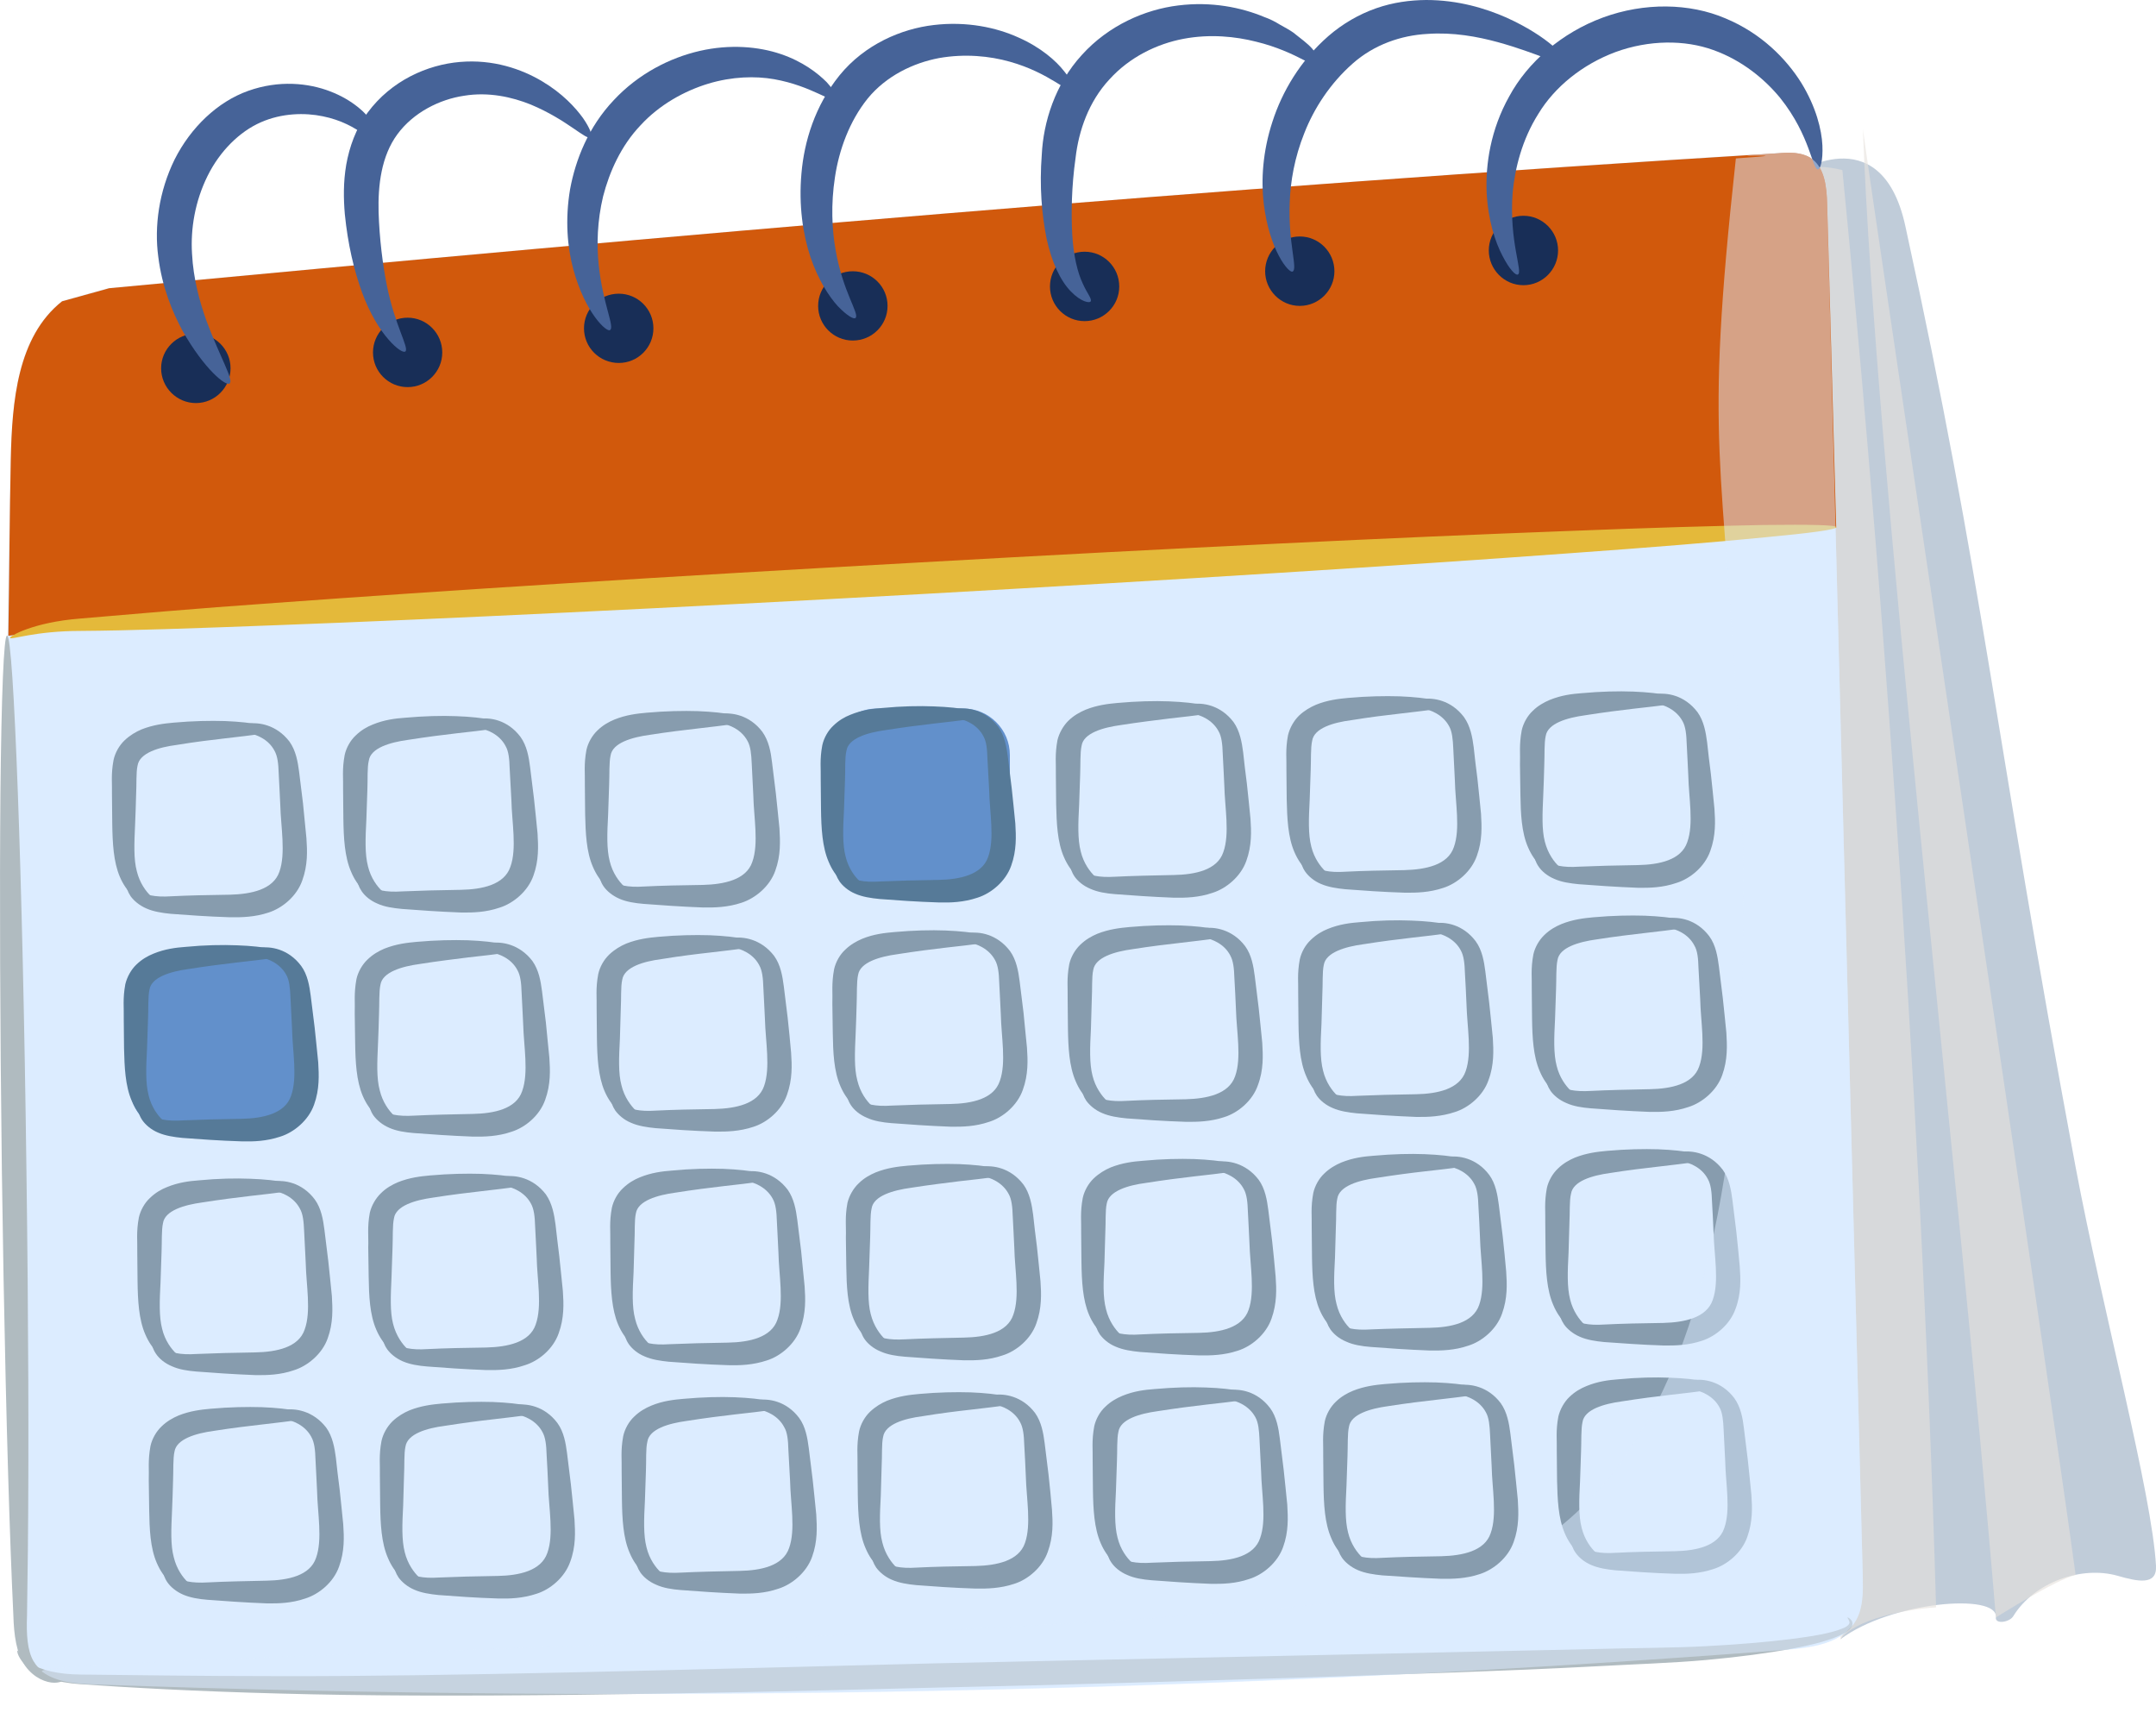 <svg width="15" height="12" viewBox="0 0 15 12" fill="none" xmlns="http://www.w3.org/2000/svg">
<path d="M12.804 11.404C13.152 11.141 13.906 11.078 13.886 11.252C13.88 11.301 13.981 11.286 14.007 11.243C14.151 11.008 14.48 10.89 14.733 10.962C14.869 11.001 15.008 11.033 15 10.893C14.973 10.392 14.628 9.116 14.44 8.115C13.87 5.062 13.805 4.085 13.256 1.572C13.084 0.782 12.446 1.241 12.536 1.187C12.475 4.543 12.693 7.9 12.883 11.251L12.804 11.405V11.404Z" fill="#C0CCD9"/>
<g style="mix-blend-mode:multiply" opacity="0.6">
<path d="M13.47 11.182C13.361 7.379 13.047 3.502 12.818 1.183C12.702 1.155 12.597 1.15 12.537 1.187C12.476 4.543 12.615 8.054 12.805 11.405C12.903 11.263 13.265 11.194 13.47 11.182Z" fill="#E6E1DC"/>
</g>
<g style="mix-blend-mode:multiply" opacity="0.6">
<path d="M12.961 0.9C13.047 3.255 13.626 8.107 13.886 11.252C13.886 11.252 14.31 10.984 14.441 10.957C14.262 9.62 13.056 1.605 12.961 0.9Z" fill="#E6E1DC"/>
</g>
<path d="M0.759 2.004C4.778 1.626 8.346 1.314 12.375 1.064C12.45 1.06 12.53 1.057 12.594 1.096C12.695 1.159 12.709 1.298 12.712 1.417C12.795 4.603 12.877 7.789 12.96 10.973C12.962 11.075 12.963 11.182 12.914 11.27C12.824 11.429 12.614 11.461 12.432 11.475C8.519 11.775 4.588 11.855 0.667 11.716C0.537 11.711 0.4 11.704 0.296 11.626C0.14 11.511 0.119 11.289 0.114 11.096C0.029 8.463 0.017 5.827 0.075 3.192C0.084 2.793 0.119 2.341 0.432 2.094L0.759 2.003V2.004Z" fill="#DCECFF"/>
<path d="M1.836 6.639H1.225C1.047 6.639 0.903 6.784 0.903 6.962V7.556C0.903 7.735 1.047 7.879 1.225 7.879H1.836C2.015 7.879 2.159 7.735 2.159 7.556V6.962C2.159 6.784 2.015 6.639 1.836 6.639Z" fill="#6290CB"/>
<path d="M6.703 6.168H5.988C5.871 6.168 5.777 6.073 5.777 5.957V5.252C5.777 5.074 5.922 4.929 6.1 4.929H6.703C6.88 4.929 7.026 5.074 7.026 5.252V5.845C7.026 6.023 6.88 6.168 6.703 6.168Z" fill="#6290CB"/>
<path d="M12.775 3.668L12.712 1.419C12.709 1.299 12.695 1.16 12.594 1.097C12.53 1.058 12.45 1.06 12.375 1.066C8.346 1.313 4.778 1.627 0.76 2.005L0.432 2.096C0.12 2.343 0.084 2.796 0.075 3.194C0.067 3.553 0.064 4.065 0.058 4.423C0.791 4.315 11.697 3.664 12.775 3.669V3.668Z" fill="#D1590C"/>
<path d="M1.604 2.562C1.604 2.695 1.496 2.804 1.363 2.804C1.23 2.804 1.121 2.695 1.121 2.562C1.121 2.429 1.23 2.321 1.363 2.321C1.496 2.321 1.604 2.429 1.604 2.562Z" fill="#182E57"/>
<path d="M3.077 2.452C3.077 2.585 2.969 2.693 2.836 2.693C2.703 2.693 2.595 2.585 2.595 2.452C2.595 2.319 2.703 2.21 2.836 2.21C2.969 2.21 3.077 2.319 3.077 2.452Z" fill="#182E57"/>
<path d="M4.305 2.525C4.438 2.525 4.546 2.417 4.546 2.284C4.546 2.151 4.438 2.043 4.305 2.043C4.171 2.043 4.063 2.151 4.063 2.284C4.063 2.417 4.171 2.525 4.305 2.525Z" fill="#182E57"/>
<path d="M5.933 2.369C6.067 2.369 6.175 2.261 6.175 2.128C6.175 1.995 6.067 1.887 5.933 1.887C5.8 1.887 5.692 1.995 5.692 2.128C5.692 2.261 5.8 2.369 5.933 2.369Z" fill="#182E57"/>
<path d="M7.546 2.234C7.679 2.234 7.787 2.126 7.787 1.993C7.787 1.859 7.679 1.751 7.546 1.751C7.413 1.751 7.305 1.859 7.305 1.993C7.305 2.126 7.413 2.234 7.546 2.234Z" fill="#182E57"/>
<path d="M9.284 1.887C9.284 2.019 9.176 2.128 9.043 2.128C8.91 2.128 8.802 2.019 8.802 1.887C8.802 1.754 8.91 1.645 9.043 1.645C9.176 1.645 9.284 1.754 9.284 1.887Z" fill="#182E57"/>
<path d="M10.84 1.742C10.84 1.875 10.732 1.984 10.599 1.984C10.466 1.984 10.358 1.875 10.358 1.742C10.358 1.61 10.466 1.501 10.599 1.501C10.732 1.501 10.84 1.61 10.84 1.742Z" fill="#182E57"/>
<path d="M2.64 0.999C2.607 1.021 2.504 0.861 2.246 0.809C2.121 0.783 1.961 0.786 1.814 0.851C1.668 0.915 1.53 1.05 1.444 1.224C1.357 1.4 1.325 1.591 1.336 1.765C1.345 1.94 1.389 2.098 1.435 2.228C1.532 2.49 1.629 2.645 1.597 2.668C1.573 2.689 1.423 2.571 1.271 2.303C1.198 2.169 1.127 1.995 1.101 1.785C1.073 1.576 1.105 1.333 1.215 1.109C1.327 0.887 1.513 0.708 1.727 0.632C1.94 0.556 2.146 0.577 2.298 0.636C2.452 0.695 2.552 0.789 2.6 0.863C2.649 0.939 2.654 0.991 2.64 0.999Z" fill="#466398"/>
<path d="M4.11 0.954C4.08 0.981 3.951 0.835 3.692 0.727C3.563 0.675 3.399 0.638 3.229 0.666C3.059 0.691 2.876 0.782 2.764 0.935C2.653 1.086 2.629 1.289 2.634 1.476C2.64 1.664 2.663 1.842 2.691 1.983C2.747 2.266 2.849 2.422 2.82 2.445C2.807 2.455 2.762 2.43 2.703 2.362C2.644 2.295 2.573 2.183 2.518 2.032C2.463 1.88 2.42 1.7 2.399 1.489C2.39 1.383 2.388 1.268 2.409 1.145C2.431 1.023 2.475 0.895 2.558 0.783C2.723 0.56 2.974 0.45 3.2 0.431C3.431 0.411 3.63 0.481 3.771 0.565C3.914 0.65 4.003 0.748 4.056 0.821C4.107 0.895 4.123 0.944 4.109 0.954H4.11Z" fill="#466398"/>
<path d="M5.82 0.69C5.794 0.723 5.65 0.598 5.386 0.551C5.255 0.528 5.094 0.532 4.928 0.582C4.763 0.632 4.588 0.728 4.456 0.872C4.32 1.015 4.24 1.196 4.196 1.366C4.155 1.538 4.151 1.702 4.165 1.839C4.193 2.113 4.279 2.276 4.244 2.296C4.222 2.314 4.071 2.178 3.988 1.871C3.947 1.719 3.931 1.527 3.966 1.318C4.004 1.11 4.095 0.882 4.269 0.698C4.441 0.513 4.66 0.402 4.869 0.354C5.079 0.306 5.279 0.324 5.432 0.376C5.586 0.428 5.69 0.51 5.751 0.571C5.81 0.637 5.833 0.679 5.822 0.691L5.82 0.69Z" fill="#466398"/>
<path d="M7.469 0.628C7.438 0.657 7.305 0.507 7.025 0.429C6.887 0.39 6.714 0.372 6.533 0.404C6.353 0.438 6.166 0.528 6.037 0.685C5.909 0.844 5.837 1.045 5.809 1.233C5.78 1.422 5.788 1.597 5.814 1.741C5.864 2.032 5.982 2.185 5.952 2.212C5.94 2.223 5.894 2.197 5.829 2.13C5.767 2.062 5.692 1.946 5.638 1.787C5.586 1.629 5.556 1.429 5.576 1.206C5.595 0.985 5.669 0.737 5.841 0.524C6.017 0.308 6.272 0.2 6.497 0.174C6.726 0.147 6.932 0.191 7.086 0.261C7.242 0.33 7.347 0.423 7.404 0.496C7.464 0.569 7.479 0.62 7.467 0.629L7.469 0.628Z" fill="#466398"/>
<path d="M9.206 0.467C9.177 0.5 9.028 0.36 8.739 0.29C8.597 0.254 8.42 0.235 8.234 0.27C8.049 0.305 7.859 0.397 7.718 0.553C7.575 0.707 7.505 0.908 7.483 1.099C7.455 1.296 7.452 1.483 7.46 1.632C7.469 1.783 7.498 1.898 7.532 1.97C7.564 2.043 7.599 2.079 7.588 2.097C7.581 2.11 7.521 2.101 7.45 2.027C7.379 1.955 7.316 1.823 7.281 1.658C7.248 1.491 7.231 1.297 7.248 1.076C7.259 0.85 7.34 0.586 7.527 0.382C7.714 0.175 7.968 0.066 8.197 0.038C8.429 0.009 8.637 0.052 8.795 0.118C8.835 0.132 8.872 0.151 8.904 0.171C8.938 0.19 8.97 0.207 8.997 0.226C9.05 0.268 9.097 0.302 9.128 0.337C9.19 0.41 9.216 0.453 9.204 0.466L9.206 0.467Z" fill="#466398"/>
<path d="M10.889 0.431C10.868 0.465 10.7 0.37 10.42 0.293C10.28 0.255 10.111 0.223 9.93 0.236C9.749 0.246 9.561 0.309 9.41 0.443C9.254 0.581 9.142 0.754 9.075 0.925C9.006 1.097 8.978 1.264 8.973 1.407C8.961 1.693 9.031 1.872 8.993 1.889C8.968 1.904 8.831 1.742 8.792 1.414C8.773 1.252 8.785 1.053 8.853 0.846C8.92 0.638 9.047 0.421 9.242 0.251C9.341 0.165 9.456 0.099 9.573 0.058C9.692 0.016 9.811 0.001 9.922 0C10.145 0 10.334 0.058 10.48 0.122C10.774 0.255 10.907 0.407 10.889 0.431Z" fill="#466398"/>
<path d="M12.65 1.179C12.608 1.184 12.598 0.947 12.385 0.681C12.279 0.552 12.122 0.42 11.92 0.348C11.721 0.276 11.473 0.277 11.24 0.362C11.007 0.449 10.816 0.606 10.704 0.79C10.588 0.973 10.54 1.173 10.524 1.34C10.498 1.682 10.598 1.893 10.56 1.91C10.545 1.917 10.502 1.875 10.453 1.779C10.403 1.684 10.353 1.534 10.343 1.338C10.335 1.144 10.37 0.902 10.501 0.669C10.628 0.434 10.864 0.228 11.152 0.122C11.44 0.016 11.755 0.021 12.005 0.128C12.255 0.232 12.428 0.41 12.532 0.576C12.636 0.745 12.674 0.904 12.679 1.011C12.684 1.119 12.664 1.177 12.649 1.178L12.65 1.179Z" fill="#466398"/>
<path d="M12.775 3.668C12.776 3.684 12.599 3.708 12.278 3.738C11.957 3.77 11.491 3.808 10.917 3.849C9.768 3.933 8.178 4.034 6.424 4.132C4.669 4.229 3.079 4.306 1.928 4.349C1.353 4.371 0.886 4.387 0.563 4.389C0.243 4.389 0.077 4.453 0.07 4.438C0.063 4.427 0.229 4.329 0.557 4.303C0.879 4.276 1.343 4.234 1.918 4.194C3.067 4.11 4.654 4.009 6.409 3.912C8.163 3.813 9.753 3.737 10.906 3.694C11.482 3.671 11.949 3.658 12.272 3.652C12.595 3.648 12.775 3.652 12.776 3.667L12.775 3.668Z" fill="#E4B93A"/>
<path d="M1.194 7.854C1.193 7.865 1.157 7.875 1.097 7.851C1.038 7.828 0.962 7.765 0.917 7.659C0.871 7.554 0.866 7.421 0.863 7.293C0.863 7.227 0.861 7.157 0.861 7.086C0.863 7.012 0.853 6.948 0.872 6.846C0.884 6.796 0.913 6.744 0.949 6.71C0.986 6.674 1.028 6.65 1.068 6.634C1.148 6.601 1.224 6.592 1.291 6.587C1.425 6.574 1.546 6.572 1.648 6.576C1.851 6.583 1.974 6.614 1.973 6.636C1.973 6.66 1.847 6.673 1.653 6.695C1.556 6.706 1.44 6.721 1.312 6.741C1.188 6.758 1.053 6.797 1.04 6.885C1.029 6.933 1.033 7.018 1.03 7.087C1.028 7.159 1.025 7.228 1.023 7.294C1.016 7.427 1.012 7.535 1.034 7.62C1.054 7.703 1.099 7.762 1.135 7.795C1.172 7.829 1.2 7.842 1.197 7.854H1.194Z" fill="#567A98"/>
<path d="M1.71 6.648C1.704 6.639 1.733 6.606 1.808 6.593C1.879 6.582 2.005 6.599 2.095 6.719C2.14 6.78 2.153 6.859 2.162 6.929C2.17 6.997 2.179 7.07 2.189 7.147C2.197 7.225 2.206 7.306 2.214 7.391C2.219 7.478 2.224 7.577 2.185 7.685C2.147 7.793 2.046 7.877 1.95 7.907C1.854 7.939 1.764 7.942 1.683 7.94C1.525 7.935 1.388 7.925 1.27 7.916C1.21 7.91 1.15 7.901 1.1 7.879C1.05 7.858 1.013 7.825 0.991 7.794C0.946 7.728 0.961 7.68 0.971 7.681C0.983 7.679 0.994 7.715 1.039 7.748C1.083 7.784 1.158 7.802 1.272 7.794C1.387 7.789 1.531 7.785 1.681 7.783C1.828 7.78 1.983 7.748 2.025 7.623C2.071 7.496 2.035 7.313 2.032 7.16C2.028 7.083 2.024 7.009 2.021 6.94C2.018 6.873 2.013 6.819 1.992 6.782C1.949 6.702 1.863 6.667 1.807 6.659C1.749 6.65 1.713 6.659 1.708 6.648H1.71Z" fill="#567A98"/>
<path d="M1.288 9.479C1.287 9.489 1.251 9.499 1.191 9.475C1.131 9.452 1.056 9.389 1.011 9.283C0.965 9.178 0.959 9.045 0.957 8.917C0.957 8.851 0.955 8.782 0.955 8.71C0.957 8.636 0.947 8.572 0.966 8.47C0.977 8.42 1.006 8.368 1.043 8.334C1.08 8.298 1.121 8.274 1.162 8.258C1.242 8.225 1.318 8.216 1.385 8.211C1.519 8.198 1.64 8.196 1.741 8.2C1.945 8.207 2.067 8.238 2.066 8.26C2.066 8.284 1.941 8.297 1.747 8.319C1.65 8.33 1.534 8.345 1.406 8.365C1.282 8.382 1.147 8.421 1.134 8.509C1.123 8.557 1.127 8.642 1.124 8.711C1.121 8.783 1.119 8.852 1.117 8.918C1.11 9.051 1.106 9.159 1.128 9.244C1.148 9.327 1.193 9.386 1.229 9.419C1.266 9.453 1.293 9.466 1.291 9.479H1.288Z" fill="#879CAE"/>
<path d="M1.805 8.273C1.799 8.264 1.828 8.231 1.903 8.219C1.974 8.207 2.1 8.224 2.19 8.344C2.235 8.406 2.248 8.484 2.257 8.554C2.265 8.622 2.274 8.696 2.284 8.773C2.292 8.851 2.301 8.931 2.309 9.016C2.314 9.103 2.319 9.203 2.28 9.31C2.242 9.418 2.141 9.502 2.045 9.532C1.949 9.565 1.859 9.567 1.778 9.566C1.62 9.56 1.483 9.55 1.365 9.541C1.305 9.536 1.245 9.527 1.195 9.504C1.145 9.483 1.108 9.451 1.086 9.419C1.041 9.353 1.056 9.305 1.066 9.307C1.078 9.304 1.089 9.34 1.134 9.374C1.178 9.409 1.253 9.427 1.367 9.419C1.482 9.414 1.626 9.41 1.776 9.408C1.923 9.405 2.078 9.374 2.12 9.248C2.166 9.121 2.13 8.938 2.127 8.785C2.123 8.708 2.119 8.634 2.116 8.565C2.113 8.498 2.108 8.444 2.086 8.407C2.044 8.327 1.958 8.292 1.902 8.285C1.844 8.276 1.808 8.285 1.803 8.273H1.805Z" fill="#879CAE"/>
<path d="M1.111 6.295C1.11 6.305 1.075 6.315 1.014 6.292C0.955 6.268 0.879 6.206 0.834 6.1C0.789 5.995 0.783 5.862 0.781 5.733C0.781 5.667 0.779 5.598 0.779 5.527C0.781 5.453 0.771 5.388 0.79 5.287C0.801 5.236 0.83 5.185 0.867 5.15C0.904 5.115 0.945 5.091 0.985 5.074C1.066 5.042 1.142 5.033 1.209 5.027C1.343 5.015 1.463 5.013 1.565 5.016C1.768 5.024 1.891 5.054 1.89 5.077C1.89 5.101 1.765 5.113 1.57 5.136C1.473 5.147 1.357 5.161 1.23 5.182C1.106 5.198 0.971 5.237 0.957 5.326C0.946 5.374 0.951 5.459 0.947 5.528C0.945 5.599 0.943 5.669 0.94 5.734C0.934 5.867 0.929 5.976 0.952 6.061C0.972 6.143 1.016 6.202 1.052 6.236C1.089 6.269 1.117 6.283 1.115 6.295H1.111Z" fill="#879CAE"/>
<path d="M1.629 5.089C1.623 5.08 1.652 5.046 1.727 5.034C1.797 5.023 1.923 5.04 2.014 5.159C2.059 5.222 2.072 5.3 2.081 5.369C2.089 5.437 2.098 5.511 2.108 5.588C2.116 5.666 2.124 5.747 2.132 5.832C2.138 5.919 2.142 6.018 2.103 6.125C2.065 6.234 1.965 6.317 1.869 6.348C1.773 6.38 1.682 6.382 1.602 6.381C1.443 6.376 1.307 6.366 1.188 6.357C1.128 6.351 1.069 6.342 1.019 6.32C0.968 6.298 0.932 6.266 0.909 6.235C0.865 6.169 0.879 6.121 0.889 6.122C0.901 6.12 0.913 6.156 0.957 6.189C1.002 6.225 1.077 6.243 1.191 6.235C1.306 6.229 1.45 6.226 1.6 6.224C1.747 6.22 1.901 6.189 1.944 6.064C1.989 5.937 1.954 5.753 1.95 5.6C1.947 5.523 1.942 5.45 1.939 5.38C1.937 5.313 1.931 5.26 1.91 5.223C1.868 5.142 1.782 5.108 1.726 5.1C1.668 5.091 1.632 5.1 1.626 5.089H1.629Z" fill="#879CAE"/>
<path d="M2.801 7.82C2.8 7.83 2.764 7.84 2.704 7.816C2.645 7.793 2.569 7.73 2.524 7.624C2.479 7.519 2.473 7.386 2.471 7.258C2.471 7.192 2.468 7.123 2.468 7.051C2.471 6.978 2.461 6.913 2.48 6.811C2.491 6.761 2.52 6.71 2.557 6.675C2.594 6.639 2.635 6.616 2.675 6.599C2.756 6.567 2.831 6.558 2.899 6.552C3.033 6.54 3.153 6.538 3.255 6.541C3.458 6.549 3.581 6.579 3.58 6.601C3.58 6.626 3.455 6.638 3.26 6.66C3.163 6.672 3.047 6.686 2.92 6.706C2.796 6.723 2.661 6.762 2.647 6.85C2.636 6.898 2.64 6.983 2.637 7.052C2.635 7.124 2.633 7.193 2.63 7.259C2.624 7.392 2.619 7.5 2.642 7.585C2.662 7.668 2.706 7.727 2.742 7.761C2.779 7.794 2.807 7.808 2.805 7.82H2.801Z" fill="#879CAE"/>
<path d="M3.318 6.615C3.313 6.606 3.342 6.572 3.417 6.56C3.487 6.549 3.613 6.566 3.704 6.685C3.749 6.748 3.762 6.826 3.771 6.895C3.779 6.963 3.788 7.037 3.798 7.114C3.805 7.192 3.814 7.273 3.822 7.357C3.828 7.445 3.832 7.544 3.793 7.651C3.755 7.76 3.655 7.843 3.559 7.873C3.463 7.906 3.372 7.908 3.292 7.907C3.133 7.901 2.997 7.891 2.878 7.882C2.818 7.877 2.759 7.868 2.709 7.846C2.658 7.824 2.622 7.792 2.599 7.761C2.554 7.695 2.569 7.647 2.579 7.648C2.591 7.646 2.603 7.681 2.647 7.715C2.692 7.751 2.767 7.768 2.881 7.761C2.996 7.755 3.14 7.752 3.289 7.749C3.437 7.746 3.591 7.715 3.633 7.59C3.679 7.462 3.644 7.279 3.64 7.126C3.637 7.049 3.632 6.975 3.629 6.906C3.627 6.839 3.621 6.786 3.6 6.749C3.558 6.668 3.472 6.634 3.416 6.626C3.358 6.617 3.322 6.626 3.316 6.615H3.318Z" fill="#879CAE"/>
<path d="M2.895 9.445C2.894 9.455 2.858 9.465 2.798 9.442C2.739 9.418 2.663 9.356 2.618 9.25C2.572 9.145 2.567 9.012 2.565 8.883C2.565 8.817 2.562 8.748 2.562 8.677C2.565 8.603 2.554 8.538 2.573 8.436C2.585 8.386 2.614 8.335 2.651 8.3C2.687 8.264 2.729 8.241 2.769 8.224C2.849 8.192 2.925 8.183 2.992 8.177C3.126 8.165 3.247 8.163 3.349 8.166C3.551 8.174 3.675 8.204 3.674 8.226C3.674 8.251 3.549 8.263 3.354 8.286C3.257 8.297 3.141 8.311 3.014 8.331C2.89 8.348 2.754 8.387 2.741 8.475C2.73 8.524 2.734 8.608 2.731 8.678C2.729 8.749 2.726 8.818 2.724 8.884C2.718 9.017 2.713 9.126 2.735 9.21C2.756 9.293 2.8 9.352 2.836 9.386C2.873 9.419 2.901 9.433 2.898 9.445H2.895Z" fill="#879CAE"/>
<path d="M3.412 8.239C3.407 8.23 3.436 8.196 3.511 8.184C3.581 8.173 3.707 8.19 3.798 8.309C3.842 8.372 3.856 8.45 3.865 8.519C3.873 8.587 3.881 8.661 3.891 8.738C3.899 8.816 3.908 8.897 3.916 8.981C3.922 9.069 3.926 9.168 3.887 9.275C3.849 9.384 3.749 9.467 3.652 9.497C3.556 9.53 3.466 9.532 3.385 9.531C3.227 9.525 3.091 9.515 2.972 9.506C2.912 9.501 2.853 9.492 2.802 9.47C2.752 9.448 2.715 9.416 2.693 9.385C2.648 9.319 2.663 9.271 2.673 9.272C2.685 9.27 2.696 9.305 2.741 9.339C2.786 9.375 2.861 9.393 2.974 9.385C3.09 9.379 3.234 9.376 3.383 9.374C3.531 9.37 3.685 9.339 3.727 9.214C3.773 9.086 3.737 8.903 3.734 8.75C3.731 8.673 3.726 8.599 3.723 8.53C3.721 8.463 3.715 8.41 3.694 8.373C3.651 8.292 3.565 8.258 3.509 8.25C3.451 8.241 3.416 8.25 3.41 8.239H3.412Z" fill="#879CAE"/>
<path d="M2.72 6.261C2.719 6.271 2.683 6.281 2.623 6.257C2.563 6.234 2.487 6.171 2.443 6.065C2.397 5.96 2.391 5.827 2.389 5.699C2.389 5.633 2.387 5.564 2.387 5.492C2.389 5.418 2.379 5.354 2.398 5.252C2.409 5.202 2.438 5.15 2.475 5.116C2.512 5.08 2.553 5.056 2.594 5.04C2.674 5.007 2.75 4.998 2.817 4.993C2.951 4.981 3.072 4.978 3.173 4.982C3.377 4.989 3.499 5.02 3.498 5.042C3.498 5.067 3.373 5.079 3.179 5.101C3.082 5.112 2.966 5.127 2.838 5.147C2.714 5.164 2.579 5.203 2.566 5.291C2.554 5.339 2.559 5.424 2.556 5.493C2.553 5.565 2.551 5.634 2.549 5.7C2.542 5.833 2.538 5.941 2.56 6.026C2.58 6.109 2.625 6.168 2.661 6.201C2.697 6.235 2.725 6.248 2.723 6.261H2.72Z" fill="#879CAE"/>
<path d="M3.236 5.055C3.23 5.046 3.259 5.013 3.334 5.001C3.405 4.989 3.531 5.006 3.621 5.126C3.666 5.188 3.679 5.266 3.688 5.336C3.696 5.404 3.705 5.478 3.715 5.555C3.723 5.632 3.732 5.713 3.74 5.798C3.745 5.885 3.75 5.985 3.711 6.092C3.673 6.2 3.572 6.284 3.476 6.314C3.38 6.347 3.289 6.349 3.209 6.348C3.05 6.342 2.914 6.332 2.796 6.323C2.735 6.317 2.676 6.309 2.626 6.286C2.576 6.265 2.539 6.233 2.517 6.201C2.472 6.135 2.486 6.087 2.496 6.089C2.509 6.086 2.52 6.122 2.565 6.156C2.609 6.191 2.684 6.209 2.798 6.201C2.913 6.196 3.057 6.192 3.207 6.19C3.354 6.187 3.508 6.156 3.551 6.03C3.597 5.903 3.561 5.72 3.558 5.567C3.554 5.49 3.55 5.416 3.546 5.347C3.544 5.28 3.539 5.226 3.517 5.189C3.475 5.109 3.389 5.074 3.333 5.066C3.275 5.058 3.239 5.066 3.234 5.055H3.236Z" fill="#879CAE"/>
<path d="M4.483 7.785C4.482 7.795 4.447 7.805 4.386 7.782C4.327 7.758 4.251 7.696 4.206 7.59C4.161 7.485 4.155 7.352 4.153 7.223C4.153 7.157 4.151 7.088 4.151 7.017C4.153 6.943 4.143 6.878 4.162 6.777C4.173 6.726 4.202 6.675 4.239 6.64C4.276 6.605 4.317 6.581 4.357 6.564C4.438 6.532 4.514 6.523 4.581 6.517C4.715 6.505 4.835 6.503 4.937 6.506C5.14 6.514 5.263 6.544 5.262 6.567C5.262 6.591 5.137 6.603 4.943 6.626C4.845 6.637 4.729 6.651 4.602 6.672C4.478 6.688 4.343 6.727 4.329 6.816C4.318 6.864 4.323 6.949 4.319 7.018C4.317 7.089 4.315 7.159 4.313 7.224C4.306 7.357 4.301 7.466 4.324 7.551C4.344 7.633 4.389 7.692 4.424 7.726C4.461 7.76 4.489 7.773 4.487 7.785H4.483Z" fill="#879CAE"/>
<path d="M5.001 6.58C4.995 6.571 5.024 6.538 5.099 6.525C5.169 6.514 5.295 6.531 5.386 6.65C5.431 6.712 5.444 6.791 5.453 6.86C5.461 6.928 5.47 7.002 5.48 7.079C5.488 7.157 5.497 7.238 5.504 7.323C5.51 7.41 5.514 7.509 5.475 7.617C5.437 7.725 5.337 7.809 5.241 7.839C5.145 7.871 5.054 7.873 4.974 7.872C4.815 7.867 4.679 7.857 4.561 7.848C4.5 7.842 4.441 7.833 4.391 7.811C4.34 7.79 4.304 7.757 4.281 7.726C4.237 7.66 4.251 7.612 4.261 7.613C4.273 7.611 4.285 7.647 4.329 7.68C4.374 7.716 4.449 7.734 4.563 7.726C4.678 7.72 4.822 7.717 4.972 7.715C5.119 7.711 5.273 7.68 5.316 7.555C5.361 7.428 5.326 7.245 5.322 7.092C5.319 7.014 5.314 6.941 5.311 6.872C5.309 6.804 5.303 6.751 5.282 6.714C5.24 6.634 5.154 6.599 5.098 6.591C5.04 6.582 5.004 6.591 4.998 6.58H5.001Z" fill="#879CAE"/>
<path d="M4.578 9.41C4.577 9.42 4.542 9.431 4.481 9.407C4.422 9.384 4.346 9.321 4.301 9.215C4.256 9.11 4.25 8.977 4.248 8.849C4.248 8.783 4.246 8.713 4.246 8.642C4.248 8.568 4.238 8.503 4.257 8.402C4.268 8.352 4.297 8.3 4.334 8.266C4.371 8.23 4.412 8.206 4.452 8.19C4.533 8.157 4.609 8.148 4.676 8.143C4.81 8.13 4.93 8.128 5.032 8.131C5.235 8.139 5.358 8.169 5.357 8.192C5.357 8.216 5.232 8.229 5.037 8.251C4.94 8.262 4.824 8.277 4.697 8.297C4.573 8.314 4.438 8.353 4.424 8.441C4.413 8.489 4.418 8.574 4.414 8.643C4.412 8.715 4.41 8.784 4.408 8.85C4.401 8.983 4.396 9.091 4.419 9.176C4.439 9.258 4.483 9.318 4.519 9.351C4.556 9.385 4.584 9.398 4.582 9.41H4.578Z" fill="#879CAE"/>
<path d="M5.094 8.205C5.089 8.196 5.118 8.163 5.193 8.15C5.263 8.139 5.389 8.156 5.48 8.276C5.524 8.338 5.538 8.416 5.547 8.486C5.555 8.554 5.564 8.627 5.574 8.704C5.581 8.783 5.59 8.863 5.598 8.948C5.604 9.035 5.608 9.134 5.569 9.242C5.531 9.35 5.431 9.434 5.335 9.464C5.239 9.496 5.148 9.499 5.068 9.497C4.909 9.492 4.773 9.482 4.654 9.473C4.594 9.467 4.535 9.458 4.485 9.436C4.434 9.415 4.397 9.382 4.375 9.351C4.33 9.285 4.345 9.237 4.355 9.238C4.367 9.236 4.378 9.272 4.423 9.305C4.468 9.341 4.543 9.359 4.657 9.351C4.772 9.346 4.916 9.342 5.065 9.34C5.213 9.337 5.367 9.305 5.409 9.18C5.455 9.053 5.419 8.87 5.416 8.717C5.413 8.64 5.408 8.566 5.405 8.497C5.403 8.43 5.397 8.376 5.376 8.339C5.333 8.259 5.247 8.224 5.192 8.216C5.134 8.207 5.098 8.216 5.092 8.205H5.094Z" fill="#879CAE"/>
<path d="M4.402 6.226C4.401 6.236 4.365 6.246 4.305 6.223C4.246 6.199 4.17 6.137 4.125 6.03C4.079 5.925 4.074 5.793 4.071 5.664C4.071 5.598 4.069 5.529 4.069 5.457C4.071 5.384 4.061 5.319 4.08 5.217C4.091 5.167 4.12 5.116 4.157 5.081C4.194 5.045 4.235 5.022 4.276 5.005C4.356 4.973 4.432 4.964 4.499 4.958C4.633 4.946 4.754 4.944 4.855 4.947C5.059 4.955 5.182 4.985 5.18 5.007C5.18 5.032 5.055 5.044 4.861 5.067C4.764 5.078 4.648 5.092 4.52 5.112C4.396 5.129 4.261 5.168 4.248 5.256C4.237 5.304 4.241 5.389 4.238 5.459C4.235 5.53 4.233 5.599 4.231 5.665C4.224 5.798 4.22 5.906 4.242 5.991C4.262 6.074 4.307 6.133 4.343 6.167C4.38 6.2 4.407 6.214 4.405 6.226H4.402Z" fill="#879CAE"/>
<path d="M4.919 5.021C4.913 5.012 4.943 4.978 5.017 4.966C5.088 4.955 5.214 4.972 5.304 5.091C5.349 5.154 5.363 5.232 5.371 5.301C5.379 5.369 5.388 5.443 5.398 5.52C5.406 5.598 5.415 5.679 5.423 5.763C5.428 5.851 5.433 5.95 5.394 6.057C5.356 6.166 5.255 6.249 5.159 6.28C5.063 6.312 4.973 6.314 4.892 6.313C4.734 6.307 4.597 6.297 4.479 6.288C4.419 6.283 4.359 6.274 4.309 6.252C4.259 6.23 4.222 6.198 4.2 6.167C4.155 6.101 4.17 6.053 4.18 6.054C4.192 6.052 4.203 6.087 4.248 6.121C4.292 6.157 4.367 6.175 4.481 6.167C4.596 6.161 4.74 6.158 4.89 6.156C5.037 6.152 5.192 6.121 5.234 5.996C5.28 5.868 5.244 5.685 5.241 5.532C5.237 5.455 5.233 5.381 5.23 5.312C5.227 5.245 5.222 5.192 5.201 5.155C5.158 5.074 5.072 5.04 5.016 5.032C4.958 5.023 4.922 5.032 4.917 5.021H4.919Z" fill="#879CAE"/>
<path d="M6.124 7.752C6.123 7.762 6.087 7.772 6.027 7.748C5.968 7.725 5.892 7.662 5.847 7.556C5.801 7.451 5.796 7.318 5.794 7.19C5.794 7.124 5.791 7.055 5.791 6.983C5.794 6.91 5.784 6.845 5.803 6.743C5.814 6.693 5.843 6.641 5.88 6.607C5.917 6.571 5.958 6.548 5.998 6.531C6.078 6.498 6.154 6.49 6.221 6.484C6.355 6.472 6.476 6.469 6.578 6.473C6.781 6.481 6.904 6.511 6.903 6.533C6.903 6.558 6.778 6.57 6.583 6.592C6.486 6.603 6.37 6.618 6.243 6.638C6.119 6.655 5.984 6.694 5.97 6.782C5.959 6.83 5.963 6.915 5.96 6.984C5.958 7.056 5.956 7.125 5.953 7.191C5.947 7.324 5.942 7.432 5.965 7.517C5.985 7.6 6.029 7.659 6.065 7.692C6.102 7.726 6.13 7.739 6.128 7.752H6.124Z" fill="#879CAE"/>
<path d="M6.641 6.545C6.636 6.536 6.665 6.503 6.74 6.491C6.81 6.479 6.936 6.496 7.027 6.616C7.071 6.677 7.085 6.756 7.094 6.826C7.102 6.894 7.111 6.968 7.121 7.045C7.128 7.123 7.137 7.203 7.145 7.288C7.151 7.375 7.155 7.475 7.116 7.582C7.078 7.69 6.978 7.774 6.882 7.804C6.786 7.837 6.695 7.839 6.615 7.838C6.456 7.832 6.32 7.822 6.201 7.813C6.141 7.808 6.082 7.799 6.032 7.776C5.981 7.755 5.944 7.723 5.922 7.691C5.877 7.625 5.892 7.577 5.902 7.579C5.914 7.576 5.925 7.612 5.97 7.646C6.015 7.681 6.09 7.699 6.204 7.691C6.319 7.686 6.463 7.682 6.612 7.68C6.76 7.677 6.914 7.646 6.956 7.52C7.002 7.393 6.966 7.21 6.963 7.057C6.96 6.98 6.955 6.906 6.952 6.837C6.95 6.77 6.944 6.716 6.923 6.679C6.88 6.599 6.794 6.564 6.739 6.557C6.681 6.548 6.645 6.557 6.639 6.545H6.641Z" fill="#879CAE"/>
<path d="M6.218 9.377C6.217 9.387 6.181 9.397 6.121 9.374C6.062 9.35 5.986 9.288 5.941 9.181C5.895 9.076 5.89 8.944 5.888 8.815C5.888 8.749 5.885 8.68 5.885 8.608C5.888 8.535 5.877 8.47 5.896 8.368C5.908 8.318 5.937 8.267 5.974 8.232C6.01 8.196 6.052 8.173 6.092 8.156C6.172 8.124 6.248 8.115 6.315 8.109C6.449 8.097 6.57 8.095 6.672 8.098C6.875 8.106 6.998 8.136 6.997 8.158C6.997 8.183 6.872 8.195 6.677 8.217C6.58 8.229 6.464 8.243 6.337 8.263C6.213 8.28 6.077 8.319 6.064 8.407C6.053 8.455 6.057 8.54 6.054 8.61C6.052 8.681 6.049 8.75 6.047 8.816C6.041 8.949 6.036 9.057 6.058 9.142C6.079 9.225 6.123 9.284 6.159 9.318C6.196 9.351 6.224 9.365 6.221 9.377H6.218Z" fill="#879CAE"/>
<path d="M6.735 8.171C6.73 8.162 6.759 8.128 6.834 8.116C6.904 8.105 7.03 8.121 7.121 8.241C7.165 8.302 7.179 8.382 7.188 8.451C7.195 8.519 7.204 8.593 7.214 8.67C7.222 8.748 7.231 8.828 7.239 8.913C7.245 9 7.249 9.1 7.21 9.207C7.172 9.315 7.072 9.399 6.975 9.429C6.879 9.462 6.789 9.464 6.708 9.463C6.55 9.457 6.414 9.447 6.295 9.438C6.235 9.433 6.176 9.424 6.125 9.401C6.075 9.38 6.038 9.348 6.016 9.317C5.971 9.251 5.986 9.203 5.996 9.204C6.008 9.202 6.019 9.237 6.064 9.271C6.109 9.307 6.184 9.324 6.297 9.317C6.412 9.311 6.557 9.308 6.706 9.305C6.854 9.302 7.008 9.271 7.05 9.146C7.096 9.018 7.06 8.835 7.057 8.682C7.054 8.605 7.049 8.531 7.046 8.462C7.044 8.395 7.038 8.341 7.017 8.305C6.974 8.224 6.888 8.19 6.832 8.182C6.774 8.173 6.739 8.182 6.733 8.171H6.735Z" fill="#879CAE"/>
<path d="M6.043 6.192C6.042 6.202 6.006 6.213 5.946 6.189C5.886 6.166 5.81 6.103 5.766 5.997C5.72 5.892 5.714 5.759 5.712 5.631C5.712 5.565 5.71 5.495 5.71 5.424C5.712 5.35 5.702 5.285 5.721 5.184C5.732 5.134 5.761 5.082 5.798 5.048C5.835 5.012 5.876 4.988 5.917 4.972C5.997 4.939 6.073 4.93 6.14 4.925C6.274 4.912 6.395 4.91 6.496 4.914C6.7 4.921 6.822 4.951 6.821 4.974C6.821 4.998 6.696 5.011 6.502 5.033C6.405 5.044 6.289 5.059 6.161 5.079C6.037 5.096 5.902 5.135 5.889 5.223C5.877 5.271 5.882 5.356 5.879 5.425C5.876 5.497 5.874 5.566 5.872 5.632C5.865 5.765 5.861 5.873 5.883 5.958C5.903 6.041 5.948 6.1 5.984 6.133C6.02 6.167 6.048 6.18 6.046 6.192H6.043Z" fill="#567A98"/>
<path d="M6.56 4.986C6.554 4.977 6.583 4.944 6.658 4.931C6.729 4.92 6.855 4.937 6.945 5.056C6.99 5.118 7.003 5.197 7.012 5.266C7.02 5.335 7.029 5.408 7.039 5.485C7.047 5.562 7.056 5.644 7.064 5.729C7.069 5.816 7.074 5.915 7.035 6.023C6.997 6.131 6.896 6.215 6.8 6.245C6.704 6.277 6.614 6.28 6.533 6.278C6.374 6.273 6.238 6.263 6.12 6.254C6.059 6.248 6 6.239 5.95 6.217C5.9 6.196 5.863 6.163 5.841 6.132C5.796 6.066 5.81 6.018 5.82 6.019C5.833 6.017 5.844 6.053 5.889 6.086C5.933 6.122 6.008 6.14 6.122 6.132C6.237 6.127 6.381 6.123 6.531 6.121C6.678 6.118 6.832 6.086 6.875 5.961C6.921 5.834 6.885 5.651 6.882 5.498C6.878 5.421 6.874 5.347 6.87 5.278C6.868 5.211 6.863 5.157 6.841 5.12C6.799 5.04 6.713 5.005 6.657 4.997C6.599 4.988 6.563 4.997 6.558 4.986H6.56Z" fill="#567A98"/>
<path d="M7.761 7.717C7.76 7.727 7.724 7.737 7.663 7.714C7.604 7.69 7.528 7.628 7.484 7.522C7.438 7.417 7.432 7.284 7.43 7.155C7.43 7.089 7.428 7.02 7.428 6.949C7.43 6.875 7.42 6.81 7.439 6.708C7.45 6.658 7.479 6.607 7.516 6.572C7.553 6.536 7.594 6.513 7.634 6.496C7.715 6.464 7.791 6.455 7.858 6.449C7.992 6.437 8.112 6.435 8.214 6.438C8.417 6.446 8.54 6.476 8.539 6.498C8.539 6.523 8.414 6.535 8.22 6.558C8.123 6.569 8.006 6.583 7.879 6.603C7.755 6.62 7.62 6.659 7.606 6.748C7.595 6.796 7.6 6.88 7.596 6.95C7.594 7.021 7.592 7.09 7.59 7.156C7.583 7.289 7.579 7.398 7.601 7.483C7.621 7.565 7.666 7.624 7.701 7.658C7.738 7.691 7.766 7.705 7.764 7.717H7.761Z" fill="#879CAE"/>
<path d="M8.278 6.512C8.272 6.503 8.301 6.469 8.376 6.457C8.446 6.446 8.573 6.463 8.663 6.582C8.708 6.644 8.721 6.723 8.73 6.792C8.738 6.86 8.747 6.934 8.757 7.011C8.765 7.089 8.774 7.17 8.782 7.255C8.787 7.342 8.792 7.441 8.752 7.548C8.715 7.657 8.614 7.741 8.518 7.771C8.422 7.803 8.331 7.805 8.251 7.804C8.092 7.799 7.956 7.789 7.838 7.78C7.777 7.774 7.718 7.765 7.668 7.743C7.618 7.722 7.581 7.689 7.558 7.658C7.514 7.592 7.528 7.544 7.538 7.545C7.551 7.543 7.562 7.579 7.606 7.612C7.651 7.648 7.726 7.666 7.84 7.658C7.955 7.652 8.099 7.649 8.249 7.647C8.396 7.643 8.55 7.612 8.593 7.487C8.639 7.36 8.603 7.176 8.599 7.023C8.596 6.946 8.592 6.873 8.588 6.803C8.586 6.736 8.58 6.683 8.559 6.646C8.517 6.565 8.431 6.531 8.375 6.523C8.317 6.514 8.281 6.523 8.276 6.512H8.278Z" fill="#879CAE"/>
<path d="M7.854 9.342C7.853 9.352 7.818 9.362 7.757 9.339C7.698 9.315 7.622 9.253 7.577 9.147C7.532 9.042 7.526 8.909 7.524 8.78C7.524 8.715 7.522 8.645 7.522 8.574C7.524 8.5 7.514 8.435 7.533 8.334C7.544 8.283 7.573 8.232 7.61 8.197C7.647 8.162 7.688 8.138 7.728 8.121C7.809 8.089 7.885 8.08 7.952 8.075C8.086 8.062 8.206 8.06 8.308 8.063C8.511 8.071 8.634 8.101 8.633 8.124C8.633 8.148 8.508 8.161 8.314 8.183C8.216 8.194 8.1 8.209 7.973 8.229C7.849 8.245 7.714 8.285 7.7 8.373C7.689 8.421 7.694 8.506 7.69 8.575C7.688 8.646 7.686 8.716 7.684 8.782C7.677 8.914 7.672 9.023 7.695 9.108C7.715 9.19 7.76 9.25 7.795 9.283C7.832 9.317 7.86 9.33 7.858 9.342H7.854Z" fill="#879CAE"/>
<path d="M8.372 8.137C8.366 8.128 8.395 8.095 8.47 8.082C8.54 8.071 8.666 8.088 8.757 8.207C8.802 8.269 8.815 8.348 8.824 8.417C8.832 8.486 8.841 8.559 8.851 8.636C8.859 8.713 8.868 8.795 8.875 8.88C8.881 8.967 8.885 9.066 8.846 9.174C8.808 9.282 8.708 9.366 8.612 9.396C8.516 9.428 8.425 9.43 8.345 9.429C8.186 9.424 8.05 9.414 7.932 9.405C7.871 9.399 7.812 9.39 7.762 9.368C7.711 9.347 7.675 9.314 7.652 9.283C7.608 9.217 7.622 9.169 7.632 9.17C7.644 9.168 7.656 9.204 7.7 9.237C7.745 9.273 7.82 9.291 7.934 9.283C8.049 9.277 8.193 9.274 8.343 9.272C8.49 9.269 8.644 9.237 8.687 9.112C8.732 8.985 8.697 8.802 8.693 8.649C8.69 8.572 8.685 8.498 8.682 8.429C8.68 8.362 8.674 8.308 8.653 8.271C8.611 8.191 8.525 8.156 8.469 8.148C8.411 8.139 8.375 8.148 8.369 8.137H8.372Z" fill="#879CAE"/>
<path d="M7.679 6.158C7.678 6.168 7.642 6.178 7.582 6.154C7.523 6.131 7.447 6.068 7.402 5.962C7.356 5.857 7.351 5.724 7.348 5.596C7.348 5.53 7.346 5.461 7.346 5.389C7.348 5.316 7.338 5.251 7.357 5.149C7.369 5.099 7.398 5.048 7.434 5.013C7.471 4.977 7.513 4.954 7.553 4.937C7.633 4.905 7.709 4.896 7.776 4.89C7.91 4.878 8.031 4.875 8.133 4.879C8.336 4.887 8.459 4.917 8.458 4.939C8.458 4.964 8.332 4.976 8.138 4.998C8.041 5.01 7.925 5.024 7.797 5.044C7.673 5.061 7.538 5.1 7.525 5.188C7.514 5.236 7.518 5.321 7.515 5.39C7.513 5.462 7.51 5.531 7.508 5.597C7.501 5.73 7.497 5.838 7.519 5.923C7.539 6.006 7.584 6.065 7.62 6.099C7.657 6.132 7.685 6.145 7.682 6.158H7.679Z" fill="#879CAE"/>
<path d="M8.196 4.953C8.191 4.944 8.22 4.91 8.295 4.898C8.365 4.887 8.491 4.903 8.582 5.023C8.626 5.084 8.64 5.164 8.649 5.233C8.656 5.301 8.665 5.375 8.675 5.452C8.683 5.53 8.692 5.61 8.7 5.695C8.706 5.783 8.71 5.882 8.671 5.989C8.633 6.097 8.532 6.181 8.436 6.211C8.34 6.244 8.25 6.246 8.169 6.245C8.011 6.239 7.875 6.229 7.756 6.22C7.696 6.215 7.637 6.206 7.586 6.183C7.536 6.162 7.499 6.13 7.477 6.099C7.432 6.033 7.447 5.985 7.457 5.986C7.469 5.984 7.48 6.019 7.525 6.053C7.57 6.089 7.644 6.106 7.758 6.099C7.873 6.093 8.018 6.09 8.167 6.087C8.315 6.084 8.469 6.053 8.511 5.928C8.557 5.8 8.521 5.617 8.518 5.464C8.515 5.387 8.51 5.313 8.507 5.244C8.505 5.177 8.499 5.123 8.478 5.087C8.435 5.006 8.349 4.972 8.293 4.964C8.235 4.955 8.2 4.964 8.194 4.953H8.196Z" fill="#879CAE"/>
<path d="M9.365 7.682C9.364 7.692 9.328 7.703 9.267 7.679C9.208 7.656 9.132 7.593 9.088 7.487C9.042 7.382 9.036 7.249 9.034 7.121C9.034 7.055 9.032 6.985 9.032 6.914C9.034 6.84 9.024 6.775 9.043 6.674C9.054 6.624 9.083 6.572 9.12 6.538C9.157 6.502 9.198 6.478 9.238 6.462C9.319 6.429 9.395 6.42 9.462 6.415C9.596 6.402 9.716 6.4 9.818 6.404C10.021 6.411 10.144 6.441 10.143 6.464C10.143 6.488 10.018 6.501 9.824 6.523C9.727 6.534 9.61 6.549 9.483 6.569C9.359 6.586 9.224 6.625 9.21 6.713C9.199 6.761 9.204 6.846 9.2 6.915C9.198 6.987 9.196 7.056 9.194 7.122C9.187 7.255 9.183 7.363 9.205 7.448C9.225 7.531 9.27 7.59 9.305 7.623C9.342 7.657 9.37 7.67 9.368 7.682H9.365Z" fill="#879CAE"/>
<path d="M9.882 6.477C9.876 6.468 9.905 6.435 9.98 6.423C10.05 6.411 10.177 6.428 10.267 6.548C10.312 6.61 10.325 6.688 10.334 6.758C10.342 6.826 10.351 6.899 10.361 6.977C10.369 7.055 10.378 7.135 10.386 7.22C10.391 7.307 10.396 7.407 10.356 7.514C10.319 7.622 10.218 7.706 10.122 7.736C10.026 7.768 9.935 7.771 9.855 7.77C9.696 7.764 9.56 7.754 9.442 7.745C9.381 7.739 9.322 7.73 9.272 7.708C9.222 7.687 9.185 7.655 9.162 7.623C9.118 7.557 9.132 7.509 9.142 7.51C9.155 7.508 9.166 7.544 9.21 7.577C9.255 7.613 9.33 7.631 9.444 7.623C9.559 7.618 9.703 7.614 9.853 7.612C10 7.609 10.154 7.577 10.197 7.452C10.242 7.325 10.207 7.142 10.203 6.989C10.2 6.912 10.196 6.838 10.192 6.769C10.19 6.702 10.184 6.648 10.163 6.611C10.121 6.531 10.035 6.496 9.979 6.488C9.921 6.479 9.885 6.488 9.88 6.477H9.882Z" fill="#879CAE"/>
<path d="M9.458 9.308C9.457 9.318 9.422 9.328 9.361 9.304C9.302 9.281 9.226 9.218 9.181 9.112C9.136 9.007 9.13 8.874 9.128 8.746C9.128 8.68 9.126 8.611 9.126 8.539C9.128 8.465 9.118 8.401 9.137 8.299C9.148 8.249 9.177 8.197 9.214 8.163C9.251 8.127 9.292 8.104 9.332 8.087C9.413 8.054 9.489 8.045 9.556 8.04C9.69 8.028 9.81 8.025 9.912 8.029C10.115 8.037 10.238 8.067 10.237 8.089C10.237 8.114 10.112 8.126 9.918 8.148C9.82 8.159 9.704 8.174 9.577 8.194C9.453 8.211 9.318 8.25 9.304 8.338C9.293 8.386 9.298 8.471 9.294 8.54C9.292 8.612 9.29 8.681 9.288 8.747C9.281 8.88 9.276 8.988 9.299 9.073C9.319 9.156 9.364 9.215 9.399 9.248C9.436 9.282 9.464 9.295 9.462 9.308H9.458Z" fill="#879CAE"/>
<path d="M9.976 8.102C9.97 8.094 9.999 8.06 10.074 8.048C10.144 8.037 10.271 8.053 10.361 8.173C10.406 8.234 10.419 8.314 10.428 8.383C10.436 8.451 10.445 8.525 10.455 8.602C10.463 8.68 10.472 8.76 10.479 8.845C10.485 8.932 10.489 9.032 10.45 9.139C10.412 9.247 10.312 9.331 10.216 9.361C10.12 9.394 10.029 9.396 9.949 9.395C9.79 9.389 9.654 9.379 9.536 9.37C9.475 9.365 9.416 9.356 9.366 9.333C9.315 9.312 9.279 9.28 9.256 9.248C9.212 9.183 9.226 9.135 9.236 9.136C9.248 9.133 9.26 9.169 9.304 9.203C9.349 9.238 9.424 9.256 9.538 9.248C9.653 9.243 9.797 9.24 9.947 9.237C10.094 9.234 10.248 9.203 10.291 9.078C10.336 8.95 10.301 8.767 10.297 8.614C10.294 8.537 10.29 8.463 10.286 8.394C10.284 8.327 10.278 8.273 10.257 8.236C10.215 8.156 10.129 8.121 10.073 8.114C10.015 8.105 9.979 8.114 9.973 8.102H9.976Z" fill="#879CAE"/>
<path d="M9.283 6.123C9.282 6.133 9.246 6.143 9.186 6.12C9.127 6.096 9.051 6.034 9.006 5.928C8.96 5.823 8.955 5.69 8.952 5.561C8.952 5.495 8.95 5.426 8.95 5.355C8.952 5.281 8.942 5.216 8.961 5.115C8.973 5.064 9.002 5.013 9.038 4.978C9.075 4.943 9.117 4.919 9.157 4.902C9.237 4.87 9.313 4.861 9.38 4.855C9.514 4.843 9.635 4.841 9.737 4.844C9.94 4.852 10.063 4.882 10.062 4.905C10.062 4.929 9.937 4.941 9.742 4.964C9.645 4.975 9.529 4.989 9.401 5.01C9.277 5.026 9.142 5.065 9.129 5.154C9.118 5.202 9.122 5.287 9.119 5.356C9.117 5.427 9.114 5.497 9.112 5.562C9.105 5.695 9.101 5.804 9.123 5.889C9.143 5.971 9.188 6.03 9.224 6.064C9.261 6.097 9.289 6.111 9.286 6.123H9.283Z" fill="#879CAE"/>
<path d="M9.8 4.918C9.795 4.909 9.824 4.875 9.898 4.863C9.969 4.852 10.095 4.869 10.185 4.988C10.23 5.05 10.244 5.129 10.253 5.198C10.26 5.266 10.269 5.34 10.279 5.417C10.287 5.495 10.296 5.576 10.304 5.661C10.309 5.748 10.314 5.847 10.275 5.954C10.237 6.063 10.136 6.147 10.04 6.177C9.944 6.209 9.854 6.211 9.773 6.21C9.615 6.205 9.479 6.195 9.36 6.186C9.3 6.18 9.241 6.171 9.19 6.149C9.14 6.128 9.103 6.095 9.081 6.064C9.036 5.998 9.051 5.95 9.061 5.951C9.073 5.949 9.084 5.985 9.129 6.018C9.174 6.054 9.248 6.072 9.362 6.064C9.477 6.058 9.621 6.055 9.771 6.053C9.919 6.049 10.073 6.018 10.115 5.893C10.161 5.766 10.125 5.583 10.122 5.429C10.118 5.352 10.114 5.279 10.111 5.209C10.108 5.142 10.103 5.089 10.082 5.052C10.039 4.972 9.953 4.937 9.897 4.929C9.839 4.92 9.804 4.929 9.798 4.918H9.8Z" fill="#879CAE"/>
<path d="M10.99 7.649C10.989 7.659 10.953 7.669 10.893 7.646C10.833 7.622 10.758 7.56 10.713 7.453C10.667 7.348 10.661 7.216 10.659 7.087C10.659 7.021 10.657 6.952 10.657 6.88C10.659 6.807 10.649 6.742 10.668 6.64C10.679 6.59 10.708 6.539 10.745 6.504C10.782 6.468 10.823 6.445 10.864 6.428C10.944 6.396 11.02 6.387 11.087 6.381C11.221 6.369 11.342 6.367 11.443 6.37C11.647 6.378 11.769 6.408 11.768 6.43C11.768 6.455 11.643 6.467 11.449 6.49C11.352 6.501 11.236 6.515 11.108 6.535C10.984 6.552 10.849 6.591 10.836 6.679C10.825 6.727 10.829 6.812 10.826 6.882C10.823 6.953 10.821 7.022 10.819 7.088C10.812 7.221 10.808 7.329 10.83 7.414C10.85 7.497 10.895 7.556 10.931 7.59C10.967 7.623 10.995 7.637 10.993 7.649H10.99Z" fill="#879CAE"/>
<path d="M11.507 6.443C11.501 6.434 11.53 6.4 11.605 6.388C11.676 6.377 11.802 6.393 11.892 6.513C11.937 6.574 11.95 6.654 11.959 6.723C11.967 6.791 11.976 6.865 11.986 6.942C11.994 7.02 12.003 7.1 12.011 7.185C12.016 7.272 12.021 7.372 11.982 7.479C11.944 7.587 11.843 7.671 11.747 7.701C11.651 7.734 11.56 7.736 11.48 7.735C11.322 7.729 11.185 7.719 11.067 7.71C11.007 7.705 10.947 7.696 10.897 7.673C10.847 7.652 10.81 7.62 10.788 7.589C10.743 7.523 10.757 7.475 10.768 7.476C10.78 7.474 10.791 7.509 10.836 7.543C10.88 7.579 10.955 7.596 11.069 7.589C11.184 7.583 11.328 7.58 11.478 7.577C11.625 7.574 11.78 7.543 11.822 7.418C11.868 7.29 11.832 7.107 11.829 6.954C11.825 6.877 11.821 6.803 11.817 6.734C11.815 6.667 11.81 6.613 11.788 6.577C11.746 6.496 11.66 6.462 11.604 6.454C11.546 6.445 11.51 6.454 11.505 6.443H11.507Z" fill="#879CAE"/>
<path d="M11.084 9.274C11.082 9.284 11.047 9.294 10.986 9.271C10.927 9.247 10.851 9.185 10.807 9.079C10.761 8.974 10.755 8.841 10.753 8.712C10.753 8.646 10.751 8.577 10.751 8.506C10.753 8.432 10.743 8.367 10.762 8.265C10.773 8.215 10.802 8.164 10.839 8.129C10.876 8.093 10.917 8.07 10.957 8.053C11.038 8.021 11.114 8.012 11.181 8.006C11.315 7.994 11.435 7.992 11.537 7.995C11.74 8.003 11.863 8.033 11.862 8.056C11.862 8.08 11.737 8.092 11.543 8.115C11.445 8.126 11.329 8.14 11.202 8.16C11.078 8.177 10.943 8.216 10.93 8.305C10.918 8.353 10.923 8.438 10.919 8.507C10.917 8.578 10.915 8.647 10.913 8.713C10.906 8.846 10.902 8.955 10.924 9.04C10.944 9.122 10.989 9.181 11.024 9.215C11.061 9.248 11.089 9.262 11.087 9.274H11.084Z" fill="#879CAE"/>
<path d="M11.601 8.068C11.595 8.059 11.624 8.025 11.699 8.013C11.769 8.002 11.896 8.019 11.986 8.138C12.031 8.2 12.044 8.279 12.053 8.348C12.061 8.416 12.07 8.49 12.08 8.567C12.088 8.645 12.097 8.726 12.104 8.811C12.11 8.898 12.115 8.997 12.075 9.104C12.037 9.213 11.937 9.296 11.841 9.327C11.745 9.359 11.654 9.361 11.574 9.36C11.415 9.355 11.279 9.344 11.161 9.336C11.1 9.33 11.041 9.321 10.991 9.299C10.941 9.277 10.904 9.245 10.882 9.214C10.837 9.148 10.851 9.1 10.861 9.101C10.874 9.099 10.885 9.134 10.93 9.168C10.974 9.204 11.049 9.222 11.163 9.214C11.278 9.208 11.422 9.205 11.572 9.203C11.719 9.199 11.873 9.168 11.916 9.043C11.962 8.916 11.926 8.732 11.922 8.579C11.919 8.502 11.915 8.429 11.911 8.359C11.909 8.292 11.903 8.239 11.882 8.202C11.84 8.121 11.754 8.087 11.698 8.079C11.64 8.07 11.604 8.079 11.599 8.068H11.601Z" fill="#879CAE"/>
<path d="M1.368 11.068C1.367 11.078 1.331 11.088 1.271 11.065C1.212 11.041 1.136 10.979 1.091 10.873C1.045 10.768 1.04 10.635 1.038 10.506C1.038 10.44 1.035 10.371 1.035 10.3C1.038 10.226 1.028 10.161 1.047 10.059C1.058 10.009 1.087 9.958 1.124 9.923C1.161 9.887 1.202 9.864 1.242 9.847C1.322 9.815 1.398 9.806 1.465 9.8C1.599 9.788 1.72 9.786 1.822 9.789C2.025 9.797 2.148 9.827 2.147 9.849C2.147 9.874 2.022 9.886 1.827 9.909C1.73 9.92 1.614 9.934 1.487 9.954C1.363 9.971 1.228 10.01 1.214 10.098C1.203 10.146 1.207 10.231 1.204 10.301C1.202 10.372 1.2 10.441 1.197 10.507C1.191 10.64 1.186 10.748 1.209 10.833C1.229 10.916 1.273 10.975 1.309 11.009C1.346 11.042 1.374 11.056 1.372 11.068H1.368Z" fill="#879CAE"/>
<path d="M1.884 9.862C1.879 9.853 1.908 9.819 1.983 9.807C2.053 9.796 2.179 9.813 2.27 9.932C2.314 9.993 2.328 10.073 2.337 10.142C2.344 10.21 2.353 10.284 2.363 10.361C2.371 10.439 2.38 10.52 2.388 10.604C2.394 10.692 2.398 10.791 2.359 10.898C2.321 11.007 2.22 11.09 2.124 11.12C2.028 11.153 1.938 11.155 1.857 11.154C1.699 11.148 1.563 11.138 1.444 11.129C1.384 11.124 1.325 11.115 1.274 11.093C1.224 11.071 1.187 11.039 1.165 11.008C1.12 10.942 1.135 10.894 1.145 10.895C1.157 10.893 1.168 10.928 1.213 10.962C1.258 10.998 1.333 11.015 1.446 11.008C1.561 11.002 1.706 10.999 1.855 10.996C2.003 10.993 2.157 10.962 2.199 10.837C2.245 10.709 2.209 10.526 2.206 10.373C2.203 10.296 2.198 10.222 2.195 10.153C2.193 10.086 2.187 10.033 2.166 9.996C2.123 9.915 2.037 9.881 1.981 9.873C1.923 9.864 1.888 9.873 1.882 9.862H1.884Z" fill="#879CAE"/>
<path d="M2.976 11.033C2.974 11.043 2.939 11.053 2.878 11.03C2.819 11.007 2.743 10.944 2.699 10.838C2.653 10.733 2.647 10.6 2.645 10.472C2.645 10.406 2.643 10.336 2.643 10.265C2.645 10.191 2.635 10.126 2.654 10.025C2.665 9.974 2.694 9.923 2.731 9.887C2.768 9.852 2.809 9.828 2.849 9.811C2.93 9.779 3.006 9.77 3.073 9.764C3.207 9.752 3.327 9.75 3.429 9.753C3.632 9.761 3.755 9.791 3.754 9.814C3.754 9.838 3.629 9.85 3.435 9.873C3.337 9.884 3.221 9.899 3.094 9.919C2.97 9.935 2.835 9.974 2.821 10.063C2.81 10.111 2.815 10.196 2.811 10.265C2.809 10.336 2.807 10.406 2.805 10.472C2.798 10.604 2.794 10.713 2.816 10.798C2.836 10.88 2.881 10.94 2.916 10.973C2.953 11.007 2.981 11.02 2.979 11.032L2.976 11.033Z" fill="#879CAE"/>
<path d="M3.493 9.828C3.487 9.819 3.516 9.786 3.591 9.773C3.661 9.762 3.788 9.779 3.878 9.899C3.923 9.961 3.936 10.039 3.945 10.108C3.953 10.177 3.962 10.25 3.972 10.327C3.98 10.405 3.989 10.486 3.997 10.571C4.002 10.658 4.007 10.758 3.967 10.865C3.929 10.973 3.829 11.057 3.733 11.087C3.637 11.119 3.546 11.122 3.466 11.12C3.307 11.115 3.171 11.105 3.053 11.096C2.992 11.09 2.933 11.081 2.883 11.059C2.833 11.038 2.796 11.005 2.773 10.974C2.729 10.908 2.743 10.86 2.753 10.861C2.766 10.859 2.777 10.895 2.821 10.928C2.866 10.964 2.941 10.982 3.055 10.974C3.17 10.969 3.314 10.965 3.464 10.963C3.611 10.96 3.765 10.928 3.808 10.803C3.854 10.676 3.818 10.493 3.814 10.34C3.811 10.263 3.807 10.189 3.803 10.12C3.801 10.053 3.795 9.999 3.774 9.962C3.732 9.882 3.646 9.847 3.59 9.839C3.532 9.83 3.496 9.839 3.491 9.828H3.493Z" fill="#879CAE"/>
<path d="M4.658 10.999C4.657 11.009 4.621 11.019 4.561 10.995C4.501 10.972 4.425 10.909 4.381 10.803C4.335 10.698 4.329 10.565 4.327 10.437C4.327 10.371 4.325 10.302 4.325 10.23C4.327 10.156 4.317 10.092 4.336 9.99C4.347 9.94 4.376 9.888 4.413 9.854C4.45 9.818 4.491 9.795 4.532 9.778C4.612 9.745 4.688 9.737 4.755 9.731C4.889 9.719 5.01 9.716 5.111 9.72C5.314 9.728 5.437 9.758 5.436 9.78C5.436 9.805 5.311 9.817 5.117 9.839C5.02 9.85 4.903 9.865 4.776 9.885C4.652 9.902 4.517 9.941 4.504 10.029C4.492 10.077 4.497 10.162 4.494 10.231C4.491 10.303 4.489 10.372 4.487 10.438C4.48 10.571 4.476 10.679 4.498 10.764C4.518 10.847 4.563 10.906 4.599 10.94C4.635 10.973 4.663 10.986 4.661 10.999H4.658Z" fill="#879CAE"/>
<path d="M5.175 9.793C5.169 9.785 5.198 9.751 5.273 9.739C5.344 9.728 5.47 9.744 5.56 9.864C5.605 9.925 5.618 10.005 5.627 10.074C5.635 10.142 5.644 10.216 5.654 10.293C5.662 10.371 5.671 10.451 5.679 10.536C5.684 10.623 5.689 10.723 5.65 10.83C5.612 10.938 5.511 11.022 5.415 11.052C5.319 11.085 5.229 11.087 5.148 11.086C4.989 11.08 4.853 11.07 4.735 11.061C4.674 11.056 4.615 11.047 4.565 11.024C4.515 11.003 4.478 10.971 4.456 10.94C4.411 10.874 4.425 10.826 4.435 10.827C4.448 10.824 4.459 10.86 4.504 10.894C4.548 10.929 4.623 10.947 4.737 10.94C4.852 10.934 4.996 10.931 5.146 10.928C5.293 10.925 5.447 10.894 5.49 10.769C5.536 10.641 5.5 10.458 5.497 10.305C5.493 10.228 5.489 10.154 5.485 10.085C5.483 10.018 5.478 9.964 5.456 9.928C5.414 9.847 5.328 9.812 5.272 9.805C5.214 9.796 5.178 9.805 5.173 9.793H5.175Z" fill="#879CAE"/>
<path d="M6.299 10.965C6.297 10.975 6.262 10.985 6.201 10.962C6.142 10.938 6.066 10.876 6.022 10.77C5.976 10.665 5.97 10.532 5.968 10.403C5.968 10.338 5.966 10.268 5.966 10.197C5.968 10.123 5.958 10.058 5.977 9.957C5.988 9.906 6.017 9.855 6.054 9.82C6.091 9.785 6.132 9.761 6.172 9.744C6.253 9.712 6.329 9.703 6.396 9.697C6.53 9.685 6.65 9.683 6.752 9.686C6.955 9.694 7.078 9.724 7.077 9.747C7.077 9.771 6.952 9.783 6.758 9.806C6.66 9.817 6.544 9.831 6.417 9.852C6.293 9.868 6.158 9.907 6.144 9.996C6.133 10.044 6.138 10.129 6.134 10.198C6.132 10.269 6.13 10.339 6.128 10.405C6.121 10.537 6.116 10.646 6.139 10.731C6.159 10.813 6.204 10.873 6.239 10.906C6.276 10.94 6.304 10.953 6.302 10.965H6.299Z" fill="#879CAE"/>
<path d="M6.816 9.759C6.81 9.75 6.839 9.716 6.914 9.704C6.984 9.693 7.111 9.71 7.201 9.829C7.246 9.892 7.259 9.97 7.268 10.039C7.276 10.107 7.285 10.181 7.295 10.258C7.303 10.335 7.312 10.417 7.319 10.502C7.325 10.589 7.329 10.688 7.29 10.795C7.252 10.904 7.152 10.988 7.056 11.018C6.96 11.05 6.869 11.052 6.789 11.051C6.63 11.046 6.494 11.036 6.376 11.027C6.315 11.021 6.256 11.012 6.206 10.99C6.156 10.969 6.119 10.936 6.096 10.905C6.052 10.839 6.066 10.791 6.076 10.792C6.089 10.79 6.1 10.826 6.144 10.859C6.189 10.895 6.264 10.913 6.378 10.905C6.493 10.899 6.637 10.896 6.787 10.894C6.934 10.89 7.088 10.859 7.131 10.734C7.176 10.607 7.141 10.424 7.137 10.27C7.134 10.193 7.13 10.12 7.126 10.05C7.124 9.983 7.118 9.93 7.097 9.893C7.055 9.812 6.969 9.778 6.913 9.77C6.855 9.761 6.819 9.77 6.813 9.759H6.816Z" fill="#879CAE"/>
<path d="M7.935 10.931C7.934 10.941 7.898 10.951 7.838 10.927C7.779 10.904 7.703 10.841 7.658 10.735C7.612 10.63 7.606 10.497 7.604 10.369C7.604 10.303 7.602 10.234 7.602 10.162C7.604 10.088 7.594 10.024 7.613 9.922C7.624 9.872 7.653 9.82 7.69 9.786C7.727 9.75 7.768 9.727 7.809 9.71C7.889 9.677 7.965 9.668 8.032 9.663C8.166 9.651 8.287 9.648 8.388 9.652C8.592 9.659 8.715 9.69 8.713 9.712C8.713 9.737 8.588 9.749 8.394 9.771C8.297 9.782 8.181 9.797 8.053 9.817C7.929 9.834 7.794 9.873 7.781 9.961C7.77 10.009 7.774 10.094 7.771 10.163C7.768 10.235 7.766 10.304 7.764 10.37C7.757 10.503 7.753 10.611 7.775 10.696C7.795 10.779 7.84 10.838 7.876 10.871C7.913 10.905 7.94 10.918 7.938 10.931H7.935Z" fill="#879CAE"/>
<path d="M8.452 9.725C8.446 9.716 8.476 9.683 8.55 9.671C8.621 9.659 8.747 9.676 8.837 9.796C8.882 9.857 8.895 9.936 8.904 10.006C8.912 10.074 8.921 10.148 8.931 10.225C8.939 10.303 8.948 10.383 8.956 10.468C8.961 10.555 8.966 10.655 8.927 10.762C8.889 10.87 8.788 10.954 8.692 10.984C8.596 11.017 8.506 11.019 8.425 11.018C8.267 11.012 8.13 11.002 8.012 10.993C7.952 10.988 7.892 10.979 7.842 10.956C7.792 10.935 7.755 10.903 7.733 10.871C7.688 10.806 7.703 10.757 7.713 10.759C7.725 10.756 7.736 10.792 7.781 10.826C7.825 10.861 7.9 10.879 8.014 10.871C8.129 10.866 8.273 10.862 8.423 10.86C8.57 10.857 8.725 10.826 8.767 10.7C8.813 10.573 8.777 10.39 8.774 10.237C8.77 10.16 8.766 10.086 8.763 10.017C8.76 9.95 8.755 9.896 8.734 9.859C8.691 9.779 8.605 9.744 8.549 9.737C8.491 9.728 8.455 9.737 8.45 9.725H8.452Z" fill="#879CAE"/>
<path d="M9.539 10.896C9.538 10.906 9.502 10.916 9.442 10.893C9.382 10.869 9.306 10.807 9.262 10.7C9.216 10.595 9.21 10.463 9.208 10.334C9.208 10.268 9.206 10.199 9.206 10.127C9.208 10.054 9.198 9.989 9.217 9.887C9.228 9.837 9.257 9.786 9.294 9.751C9.331 9.715 9.372 9.692 9.413 9.675C9.493 9.643 9.569 9.634 9.636 9.628C9.77 9.616 9.891 9.614 9.992 9.617C10.196 9.625 10.319 9.655 10.317 9.677C10.317 9.702 10.192 9.714 9.998 9.737C9.901 9.748 9.785 9.762 9.657 9.782C9.533 9.799 9.398 9.838 9.385 9.926C9.374 9.974 9.378 10.059 9.375 10.129C9.372 10.2 9.37 10.269 9.368 10.335C9.361 10.468 9.357 10.576 9.379 10.661C9.399 10.744 9.444 10.803 9.48 10.837C9.516 10.87 9.544 10.884 9.542 10.896H9.539Z" fill="#879CAE"/>
<path d="M10.056 9.691C10.05 9.682 10.079 9.648 10.154 9.636C10.225 9.625 10.351 9.642 10.441 9.761C10.486 9.824 10.499 9.902 10.508 9.971C10.516 10.039 10.525 10.113 10.535 10.19C10.543 10.267 10.552 10.349 10.56 10.434C10.565 10.521 10.57 10.62 10.531 10.727C10.493 10.836 10.392 10.919 10.296 10.95C10.2 10.982 10.11 10.984 10.029 10.983C9.871 10.977 9.734 10.967 9.616 10.959C9.556 10.953 9.496 10.944 9.446 10.922C9.396 10.9 9.359 10.868 9.337 10.837C9.292 10.771 9.306 10.723 9.317 10.724C9.329 10.722 9.34 10.758 9.385 10.791C9.429 10.827 9.504 10.845 9.618 10.837C9.733 10.831 9.877 10.828 10.027 10.826C10.174 10.822 10.329 10.791 10.371 10.666C10.417 10.539 10.381 10.355 10.378 10.202C10.374 10.125 10.37 10.052 10.367 9.982C10.364 9.915 10.359 9.862 10.338 9.825C10.295 9.744 10.209 9.71 10.153 9.702C10.095 9.693 10.059 9.702 10.054 9.691H10.056Z" fill="#879CAE"/>
<path d="M11.164 10.862C11.163 10.873 11.127 10.883 11.067 10.859C11.008 10.836 10.932 10.773 10.887 10.667C10.841 10.562 10.836 10.429 10.833 10.301C10.833 10.235 10.831 10.165 10.831 10.094C10.833 10.02 10.823 9.955 10.842 9.854C10.854 9.804 10.883 9.752 10.919 9.718C10.956 9.682 10.998 9.658 11.038 9.642C11.118 9.609 11.194 9.6 11.261 9.595C11.395 9.582 11.516 9.58 11.617 9.584C11.821 9.591 11.944 9.621 11.943 9.644C11.943 9.668 11.817 9.681 11.623 9.703C11.526 9.714 11.41 9.729 11.282 9.749C11.158 9.766 11.023 9.805 11.01 9.893C10.999 9.941 11.003 10.026 11 10.095C10.998 10.167 10.995 10.236 10.993 10.302C10.986 10.435 10.982 10.543 11.004 10.628C11.024 10.71 11.069 10.77 11.105 10.803C11.142 10.837 11.17 10.85 11.167 10.862H11.164Z" fill="#879CAE"/>
<path d="M11.681 9.656C11.676 9.647 11.705 9.614 11.78 9.601C11.85 9.59 11.976 9.607 12.066 9.726C12.111 9.788 12.125 9.867 12.133 9.936C12.141 10.005 12.15 10.078 12.16 10.155C12.168 10.232 12.177 10.314 12.185 10.399C12.191 10.486 12.195 10.585 12.156 10.693C12.118 10.801 12.017 10.885 11.921 10.915C11.825 10.947 11.735 10.95 11.654 10.948C11.496 10.943 11.36 10.933 11.241 10.924C11.181 10.918 11.122 10.909 11.071 10.887C11.021 10.866 10.984 10.833 10.962 10.802C10.917 10.736 10.932 10.688 10.942 10.689C10.954 10.687 10.965 10.723 11.01 10.756C11.055 10.792 11.129 10.81 11.243 10.802C11.358 10.796 11.502 10.793 11.652 10.791C11.8 10.788 11.954 10.756 11.996 10.631C12.042 10.504 12.006 10.321 12.003 10.168C11.999 10.091 11.995 10.017 11.992 9.948C11.989 9.881 11.984 9.827 11.963 9.79C11.92 9.71 11.834 9.675 11.778 9.667C11.72 9.658 11.684 9.667 11.679 9.656H11.681Z" fill="#879CAE"/>
<path d="M10.908 6.09C10.907 6.1 10.871 6.11 10.811 6.086C10.752 6.063 10.676 6 10.631 5.894C10.585 5.789 10.58 5.656 10.578 5.528C10.578 5.462 10.575 5.393 10.575 5.321C10.578 5.247 10.568 5.183 10.587 5.081C10.598 5.031 10.627 4.979 10.664 4.945C10.7 4.909 10.742 4.886 10.782 4.869C10.863 4.836 10.938 4.827 11.005 4.822C11.139 4.81 11.26 4.807 11.362 4.811C11.565 4.819 11.688 4.849 11.687 4.871C11.687 4.896 11.562 4.908 11.367 4.93C11.27 4.941 11.154 4.956 11.027 4.976C10.903 4.993 10.768 5.032 10.754 5.12C10.743 5.168 10.747 5.253 10.744 5.322C10.742 5.394 10.74 5.463 10.737 5.529C10.731 5.662 10.726 5.77 10.748 5.855C10.769 5.938 10.813 5.997 10.849 6.03C10.886 6.064 10.914 6.077 10.912 6.09H10.908Z" fill="#879CAE"/>
<path d="M11.424 4.883C11.419 4.874 11.448 4.841 11.523 4.829C11.593 4.817 11.719 4.834 11.81 4.954C11.854 5.015 11.868 5.094 11.877 5.164C11.884 5.232 11.893 5.306 11.903 5.383C11.911 5.46 11.92 5.541 11.928 5.626C11.934 5.713 11.938 5.813 11.899 5.92C11.861 6.028 11.761 6.112 11.664 6.142C11.568 6.175 11.478 6.177 11.398 6.176C11.239 6.17 11.103 6.16 10.984 6.151C10.924 6.145 10.865 6.137 10.814 6.114C10.764 6.093 10.727 6.061 10.705 6.029C10.66 5.963 10.675 5.915 10.685 5.917C10.697 5.914 10.708 5.95 10.753 5.984C10.798 6.019 10.873 6.037 10.986 6.029C11.101 6.024 11.246 6.02 11.395 6.018C11.543 6.015 11.697 5.984 11.739 5.858C11.785 5.731 11.749 5.548 11.746 5.395C11.743 5.318 11.738 5.244 11.735 5.175C11.733 5.108 11.727 5.054 11.706 5.017C11.663 4.937 11.577 4.902 11.521 4.894C11.463 4.886 11.428 4.894 11.422 4.883H11.424Z" fill="#879CAE"/>
<path d="M12.853 11.252C12.853 11.252 12.867 11.252 12.882 11.274C12.89 11.284 12.892 11.308 12.877 11.323C12.866 11.339 12.848 11.352 12.829 11.363C12.749 11.406 12.624 11.44 12.462 11.47C12.3 11.5 12.1 11.527 11.868 11.548C11.633 11.569 11.371 11.577 11.078 11.593C10.494 11.624 9.798 11.646 9.025 11.671C8.252 11.695 7.402 11.721 6.512 11.74C4.73 11.786 3.113 11.814 1.943 11.781C1.358 11.766 0.886 11.739 0.558 11.716C0.393 11.705 0.26 11.661 0.192 11.598C0.123 11.537 0.117 11.483 0.121 11.483C0.127 11.479 0.144 11.525 0.212 11.571C0.279 11.616 0.401 11.648 0.562 11.649C0.888 11.652 1.362 11.66 1.945 11.66C3.113 11.663 4.725 11.616 6.509 11.571C8.291 11.533 9.905 11.498 11.075 11.472C11.366 11.464 11.633 11.464 11.862 11.452C12.093 11.44 12.292 11.423 12.453 11.403C12.614 11.383 12.739 11.361 12.815 11.33C12.854 11.316 12.874 11.296 12.866 11.279C12.861 11.261 12.85 11.253 12.853 11.25V11.252Z" fill="#B0BBC0"/>
<path d="M0.455 11.681C0.455 11.681 0.433 11.706 0.378 11.706C0.324 11.706 0.239 11.676 0.176 11.59C0.113 11.502 0.097 11.372 0.093 11.239C0.087 11.105 0.08 10.952 0.074 10.783C0.049 10.108 0.027 9.177 0.013 8.148C8.32202e-10 7.119 -0.003 6.188 0.003 5.513C0.01 4.839 0.026 4.421 0.049 4.421C0.073 4.421 0.099 4.838 0.124 5.512C0.149 6.187 0.171 7.118 0.184 8.146C0.198 9.174 0.201 10.106 0.194 10.782C0.192 10.951 0.19 11.104 0.188 11.238C0.183 11.371 0.19 11.48 0.232 11.554C0.275 11.626 0.338 11.662 0.382 11.671C0.427 11.681 0.452 11.673 0.455 11.68V11.681Z" fill="#B0BBC0"/>
<g style="mix-blend-mode:multiply" opacity="0.5">
<path d="M12.96 10.974C12.877 7.789 12.795 4.603 12.712 1.419C12.709 1.299 12.695 1.16 12.594 1.097C12.53 1.058 12.45 1.06 12.375 1.066C11.784 1.102 12.651 1.063 12.077 1.102C11.853 3.151 11.991 3.133 12.1 5.184C12.356 9.957 10.943 10.65 10.272 10.969C9.369 11.395 0.136 11.514 0.293 11.629C0.396 11.706 0.535 11.713 0.663 11.718C4.585 11.858 8.516 11.777 12.428 11.477C12.611 11.463 12.822 11.431 12.911 11.272C12.961 11.184 12.96 11.077 12.957 10.975L12.96 10.974Z" fill="#DCECFF"/>
</g>
</svg>

